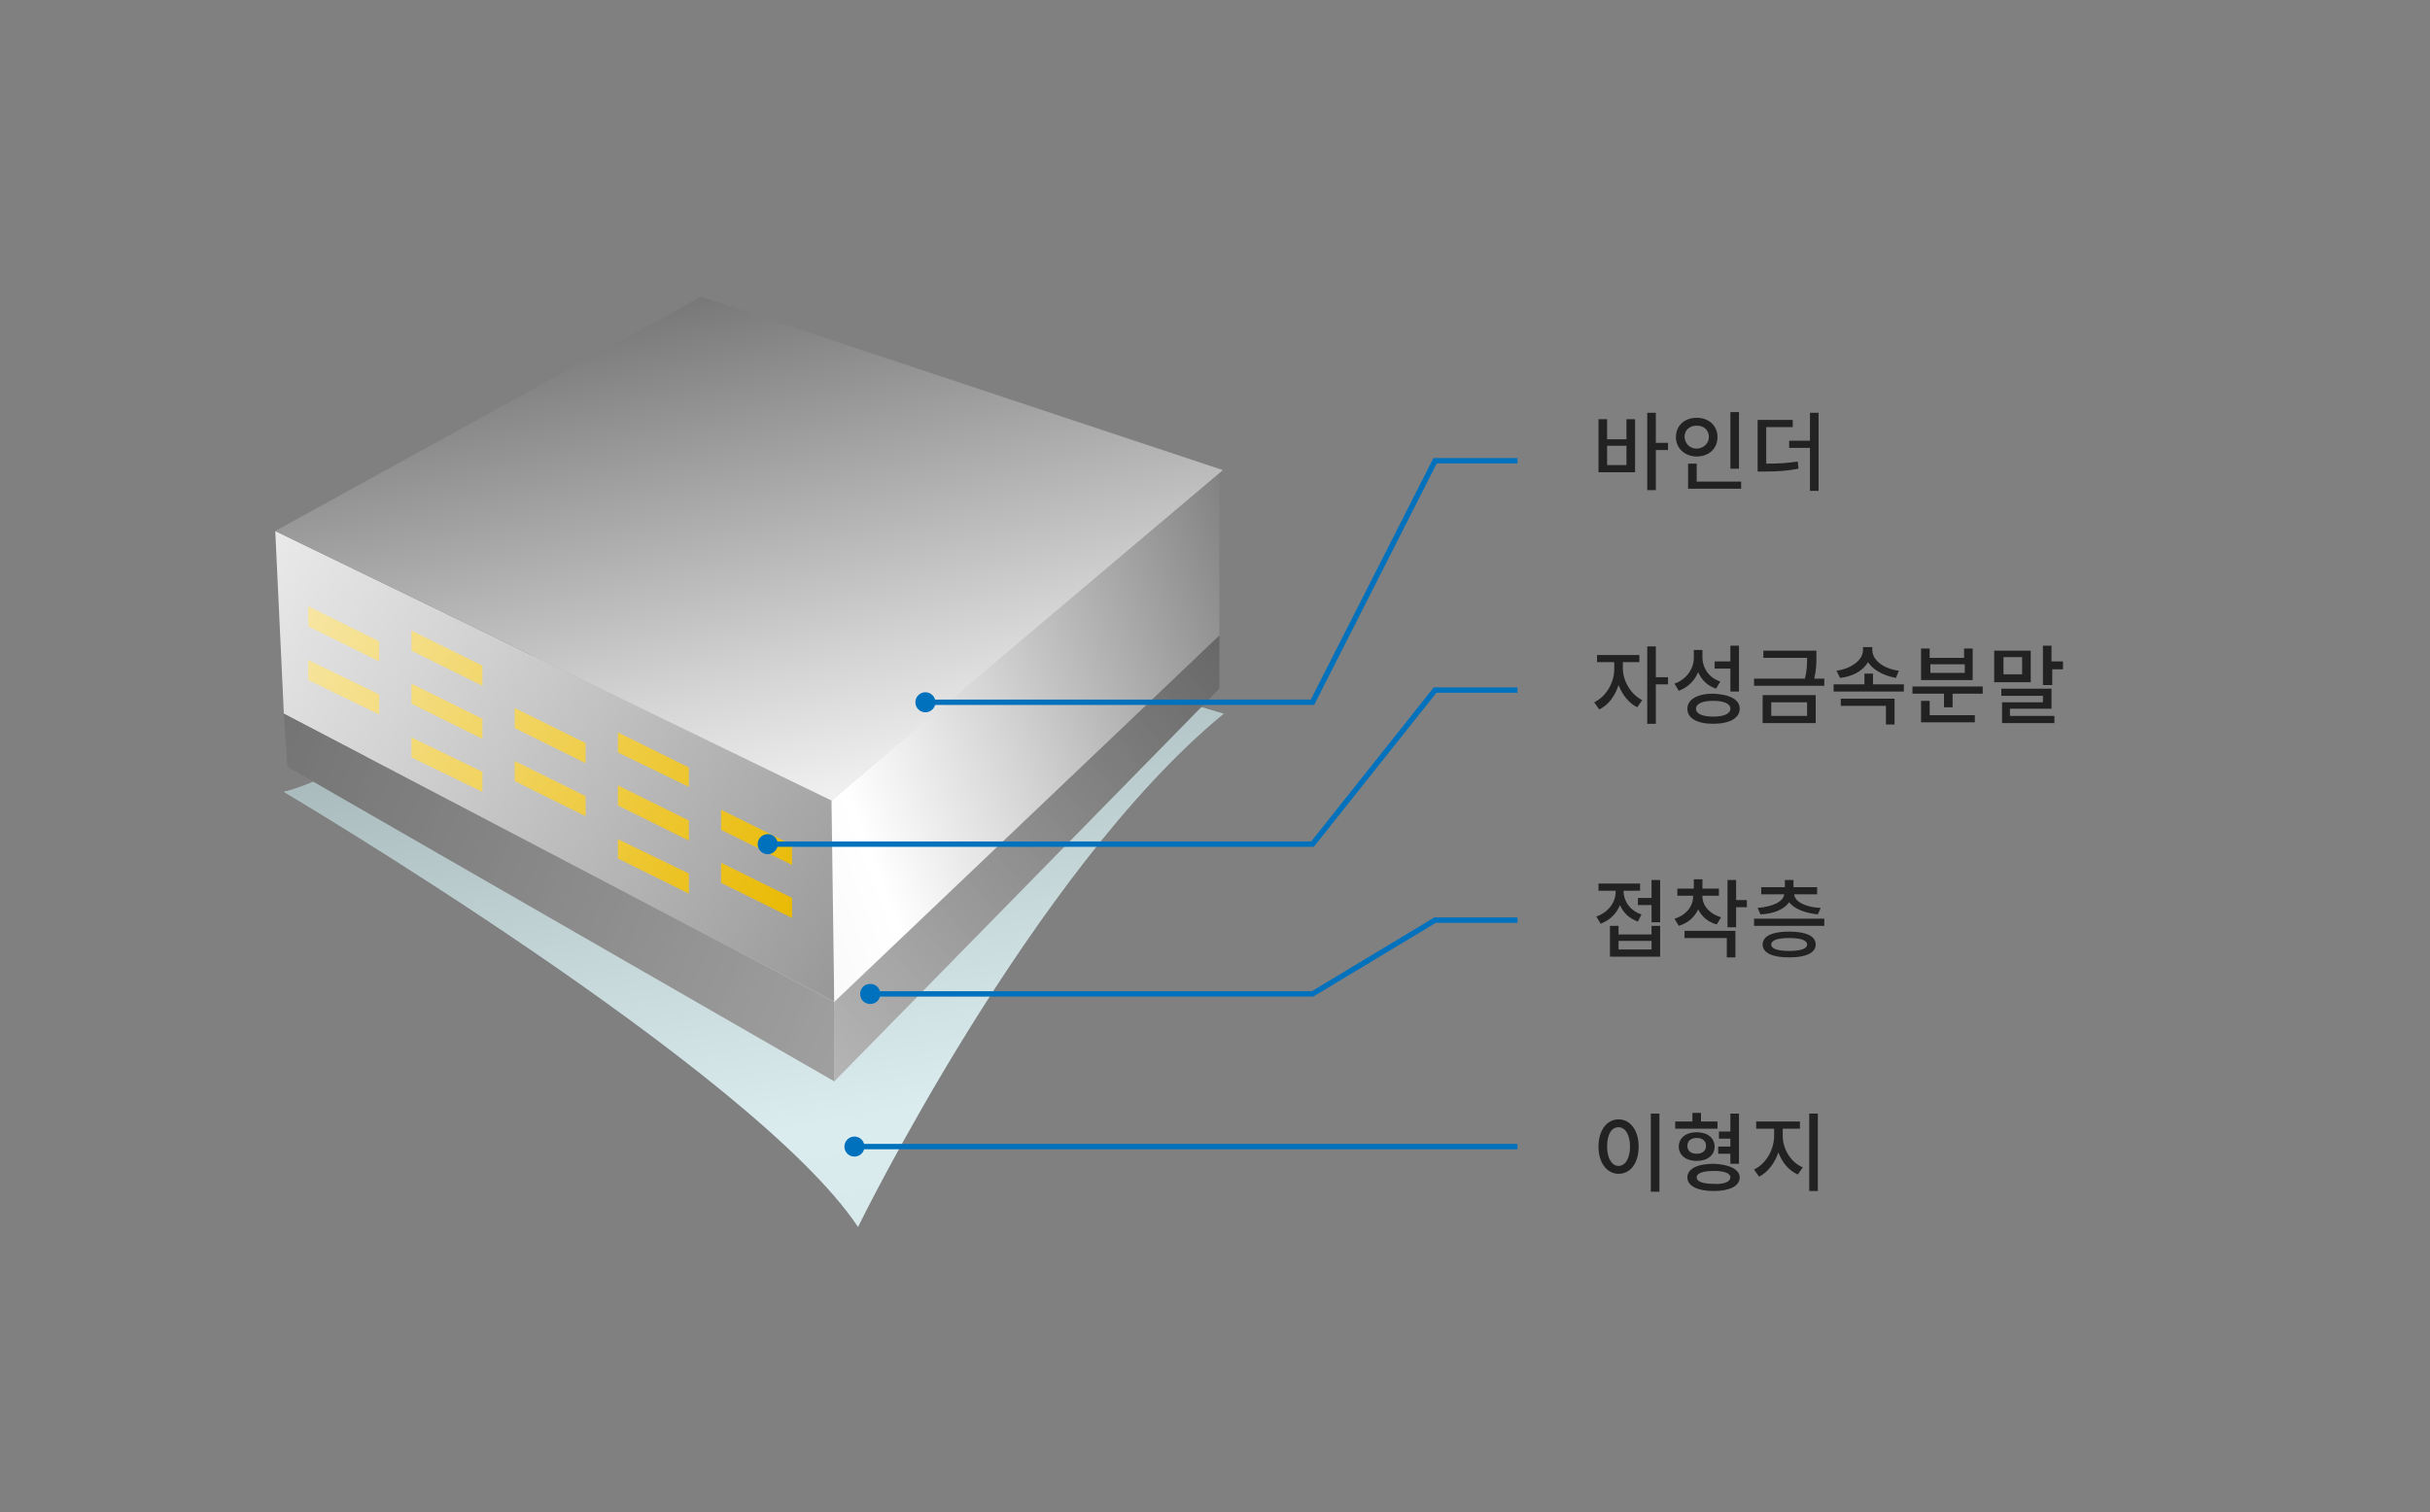<?xml version="1.0" encoding="utf-8"?>
<!-- Generator: Adobe Illustrator 25.1.0, SVG Export Plug-In . SVG Version: 6.00 Build 0)  -->
<svg version="1.1" id="레이어_1" xmlns="http://www.w3.org/2000/svg" xmlns:xlink="http://www.w3.org/1999/xlink" x="0px"
	 y="0px" width="339px" height="211px" viewBox="0 0 339 211" style="enable-background:new 0 0 339 211;" xml:space="preserve">
<rect x="0" y="0" width="339" height="211" fill="#808080" stroke="none"/>
<style type="text/css">
	.st0{fill:#BDDCE0;}
	.st1{opacity:0.46;fill:url(#SVGID_1_);enable-background:new    ;}
	.st2{fill:url(#SVGID_2_);}
	.st3{fill:url(#SVGID_3_);}
	.st4{fill:url(#SVGID_4_);}
	.st5{fill:url(#SVGID_5_);}
	.st6{fill:url(#SVGID_6_);}
	.st7{fill:url(#SVGID_7_);}
	.st8{fill:url(#SVGID_8_);}
	.st9{fill:url(#SVGID_9_);}
	.st10{fill:url(#SVGID_10_);}
	.st11{fill:url(#SVGID_11_);}
	.st12{fill:url(#SVGID_12_);}
	.st13{fill:url(#SVGID_13_);}
	.st14{fill:url(#SVGID_14_);}
	.st15{fill:url(#SVGID_15_);}
	.st16{fill:url(#SVGID_16_);}
	.st17{fill:url(#SVGID_17_);}
	.st18{fill:url(#SVGID_18_);}
	.st19{opacity:0.44;fill:#666666;enable-background:new    ;}
	.st20{fill:none;stroke:#0071BC;stroke-width:0.75;stroke-miterlimit:10;}
	.st21{fill:#0071BC;}
	.st22{enable-background:new    ;}
	.st23{fill:#222222;}
</style>
<g>
	<g>
		<path class="st0" d="M39.6,110.5c0,0,65.5,38.8,80.1,60.7c0,0,24.3-49.7,51-71.6c0,0-53.4-15.8-72.8-24.3
			C97.8,75.3,54.2,106.9,39.6,110.5z"/>
		
			<linearGradient id="SVGID_1_" gradientUnits="userSpaceOnUse" x1="99.311" y1="-549.35" x2="118.273" y2="-652.29" gradientTransform="matrix(1 0 0 -1 0 -476)">
			<stop  offset="0" style="stop-color:#666666"/>
			<stop  offset="1.145564e-02" style="stop-color:#686868"/>
			<stop  offset="0.568" style="stop-color:#D4D4D4"/>
			<stop  offset="0.816" style="stop-color:#FFFFFF"/>
			<stop  offset="1" style="stop-color:#F7F7F7"/>
		</linearGradient>
		<path class="st1" d="M39.6,110.5c0,0,65.5,38.8,80.1,60.7c0,0,24.3-49.7,51-71.6c0,0-53.4-15.8-72.8-24.3
			C97.8,75.3,54.2,106.9,39.6,110.5z"/>
	</g>
	
		<linearGradient id="SVGID_2_" gradientUnits="userSpaceOnUse" x1="169.942" y1="-644.477" x2="-23.295" y2="-512.642" gradientTransform="matrix(1 0 0 -1 0 -476)">
		<stop  offset="0" style="stop-color:#666666"/>
		<stop  offset="1.145564e-02" style="stop-color:#686868"/>
		<stop  offset="0.568" style="stop-color:#D4D4D4"/>
		<stop  offset="0.816" style="stop-color:#FFFFFF"/>
		<stop  offset="1" style="stop-color:#F7F7F7"/>
	</linearGradient>
	<polygon class="st2" points="116.4,139.8 39.6,99.6 38.4,74.1 116.4,111.9 	"/>
	<g>
		
			<linearGradient id="SVGID_3_" gradientUnits="userSpaceOnUse" x1="2.01" y1="-133.621" x2="113.638" y2="-70.272" gradientTransform="matrix(1 0 0 1 0 196)">
			<stop  offset="0" style="stop-color:#FFFFFF"/>
			<stop  offset="1" style="stop-color:#E9B900"/>
		</linearGradient>
		<polygon class="st3" points="52.9,92.3 43,87.4 43,84.6 52.9,89.5 		"/>
		
			<linearGradient id="SVGID_4_" gradientUnits="userSpaceOnUse" x1="-1.188" y1="-127.986" x2="110.44" y2="-64.637" gradientTransform="matrix(1 0 0 1 0 196)">
			<stop  offset="0" style="stop-color:#FFFFFF"/>
			<stop  offset="1" style="stop-color:#E9B900"/>
		</linearGradient>
		<polygon class="st4" points="52.9,99.7 43,94.9 43,92.1 52.9,96.9 		"/>
		
			<linearGradient id="SVGID_5_" gradientUnits="userSpaceOnUse" x1="4.058" y1="-137.231" x2="115.686" y2="-73.882" gradientTransform="matrix(1 0 0 1 0 196)">
			<stop  offset="0" style="stop-color:#FFFFFF"/>
			<stop  offset="1" style="stop-color:#E9B900"/>
		</linearGradient>
		<polygon class="st5" points="67.3,95.7 57.4,90.8 57.4,88 67.3,92.9 		"/>
		
			<linearGradient id="SVGID_6_" gradientUnits="userSpaceOnUse" x1="0.882" y1="-131.633" x2="112.51" y2="-68.284" gradientTransform="matrix(1 0 0 1 0 196)">
			<stop  offset="0" style="stop-color:#FFFFFF"/>
			<stop  offset="1" style="stop-color:#E9B900"/>
		</linearGradient>
		<polygon class="st6" points="67.3,103.1 57.4,98.2 57.4,95.4 67.3,100.3 		"/>
		
			<linearGradient id="SVGID_7_" gradientUnits="userSpaceOnUse" x1="-2.316" y1="-125.998" x2="109.312" y2="-62.649" gradientTransform="matrix(1 0 0 1 0 196)">
			<stop  offset="0" style="stop-color:#FFFFFF"/>
			<stop  offset="1" style="stop-color:#E9B900"/>
		</linearGradient>
		<polygon class="st7" points="67.3,110.5 57.4,105.7 57.4,102.9 67.3,107.7 		"/>
		
			<linearGradient id="SVGID_8_" gradientUnits="userSpaceOnUse" x1="2.93" y1="-135.243" x2="114.558" y2="-71.894" gradientTransform="matrix(1 0 0 1 0 196)">
			<stop  offset="0" style="stop-color:#FFFFFF"/>
			<stop  offset="1" style="stop-color:#E9B900"/>
		</linearGradient>
		<polygon class="st8" points="81.7,106.5 71.8,101.6 71.8,98.8 81.7,103.7 		"/>
		
			<linearGradient id="SVGID_9_" gradientUnits="userSpaceOnUse" x1="-0.246" y1="-129.645" x2="111.382" y2="-66.297" gradientTransform="matrix(1 0 0 1 0 196)">
			<stop  offset="0" style="stop-color:#FFFFFF"/>
			<stop  offset="1" style="stop-color:#E9B900"/>
		</linearGradient>
		<polygon class="st9" points="81.7,113.9 71.8,109 71.8,106.2 81.7,111.1 		"/>
		
			<linearGradient id="SVGID_10_" gradientUnits="userSpaceOnUse" x1="4.979" y1="-138.852" x2="116.606" y2="-75.504" gradientTransform="matrix(1 0 0 1 0 196)">
			<stop  offset="0" style="stop-color:#FFFFFF"/>
			<stop  offset="1" style="stop-color:#E9B900"/>
		</linearGradient>
		<polygon class="st10" points="96.1,109.8 86.2,105 86.2,102.2 96.1,107.1 		"/>
		
			<linearGradient id="SVGID_11_" gradientUnits="userSpaceOnUse" x1="1.802" y1="-133.255" x2="113.43" y2="-69.906" gradientTransform="matrix(1 0 0 1 0 196)">
			<stop  offset="0" style="stop-color:#FFFFFF"/>
			<stop  offset="1" style="stop-color:#E9B900"/>
		</linearGradient>
		<polygon class="st11" points="96.1,117.3 86.2,112.4 86.2,109.6 96.1,114.5 		"/>
		
			<linearGradient id="SVGID_12_" gradientUnits="userSpaceOnUse" x1="-1.374" y1="-127.657" x2="110.253" y2="-64.309" gradientTransform="matrix(1 0 0 1 0 196)">
			<stop  offset="0" style="stop-color:#FFFFFF"/>
			<stop  offset="1" style="stop-color:#E9B900"/>
		</linearGradient>
		<polygon class="st12" points="96.1,124.7 86.2,119.8 86.2,117.1 96.1,121.9 		"/>
		
			<linearGradient id="SVGID_13_" gradientUnits="userSpaceOnUse" x1="3.851" y1="-136.864" x2="115.478" y2="-73.516" gradientTransform="matrix(1 0 0 1 0 196)">
			<stop  offset="0" style="stop-color:#FFFFFF"/>
			<stop  offset="1" style="stop-color:#E9B900"/>
		</linearGradient>
		<polygon class="st13" points="110.5,120.7 100.6,115.8 100.6,113 110.5,117.9 		"/>
		
			<linearGradient id="SVGID_14_" gradientUnits="userSpaceOnUse" x1="0.674" y1="-131.267" x2="112.302" y2="-67.918" gradientTransform="matrix(1 0 0 1 0 196)">
			<stop  offset="0" style="stop-color:#FFFFFF"/>
			<stop  offset="1" style="stop-color:#E9B900"/>
		</linearGradient>
		<polygon class="st14" points="110.5,128.1 100.6,123.2 100.6,120.4 110.5,125.3 		"/>
	</g>
	
		<linearGradient id="SVGID_15_" gradientUnits="userSpaceOnUse" x1="192.218" y1="-560.599" x2="102.371" y2="-594.912" gradientTransform="matrix(1 0 0 -1 0 -476)">
		<stop  offset="0" style="stop-color:#666666"/>
		<stop  offset="1.145564e-02" style="stop-color:#686868"/>
		<stop  offset="0.568" style="stop-color:#D4D4D4"/>
		<stop  offset="0.816" style="stop-color:#FFFFFF"/>
		<stop  offset="1" style="stop-color:#F7F7F7"/>
	</linearGradient>
	<polygon class="st15" points="170.1,88.7 116.4,141 116,111.7 170.1,65.6 	"/>
	<g>
		
			<linearGradient id="SVGID_16_" gradientUnits="userSpaceOnUse" x1="9.358" y1="-572.575" x2="217.946" y2="-659.712" gradientTransform="matrix(1 0 0 -1 0 -476)">
			<stop  offset="0" style="stop-color:#666666"/>
			<stop  offset="1.145564e-02" style="stop-color:#686868"/>
			<stop  offset="0.568" style="stop-color:#D4D4D4"/>
			<stop  offset="0.816" style="stop-color:#FFFFFF"/>
			<stop  offset="1" style="stop-color:#F7F7F7"/>
		</linearGradient>
		<polygon class="st16" points="116.4,150.9 40.1,107 39.6,99.6 116.4,139.8 		"/>
		
			<linearGradient id="SVGID_17_" gradientUnits="userSpaceOnUse" x1="174.867" y1="-568.262" x2="90.891" y2="-641.403" gradientTransform="matrix(1 0 0 -1 0 -476)">
			<stop  offset="0" style="stop-color:#666666"/>
			<stop  offset="1.145564e-02" style="stop-color:#686868"/>
			<stop  offset="0.568" style="stop-color:#D4D4D4"/>
			<stop  offset="0.816" style="stop-color:#FFFFFF"/>
			<stop  offset="1" style="stop-color:#F7F7F7"/>
		</linearGradient>
		<polygon class="st17" points="170.1,96.1 116.4,150.9 116.4,139.8 170.1,88.7 		"/>
	</g>
	
		<linearGradient id="SVGID_18_" gradientUnits="userSpaceOnUse" x1="95.901" y1="-506.995" x2="120.281" y2="-617.158" gradientTransform="matrix(1 0 0 -1 0 -476)">
		<stop  offset="0" style="stop-color:#666666"/>
		<stop  offset="1.145564e-02" style="stop-color:#686868"/>
		<stop  offset="0.568" style="stop-color:#D4D4D4"/>
		<stop  offset="0.816" style="stop-color:#FFFFFF"/>
		<stop  offset="1" style="stop-color:#F7F7F7"/>
	</linearGradient>
	<polygon class="st18" points="116,111.7 38.4,74.1 97.8,41.4 170.6,65.6 	"/>
	<g>
		<polygon class="st19" points="116.4,150.9 40.1,107 39.6,99.6 116.4,139.8 		"/>
		<polygon class="st19" points="170.1,96.1 116.4,150.9 116.4,139.8 170.1,88.7 		"/>
	</g>
	<g>
		<g>
			<polyline class="st20" points="129,98 183.1,98 200.2,64.3 211.7,64.3 			"/>
			<g>
				<circle class="st21" cx="129.1" cy="98" r="1.4"/>
			</g>
		</g>
	</g>
	<g>
		<g>
			<polyline class="st20" points="107,117.8 183.1,117.8 200.2,96.3 211.7,96.3 			"/>
			<g>
				<circle class="st21" cx="107.1" cy="117.8" r="1.4"/>
			</g>
		</g>
	</g>
	<g>
		<g>
			<polyline class="st20" points="121.3,138.7 183.1,138.7 200.2,128.4 211.7,128.4 			"/>
			<g>
				<path class="st21" d="M121.4,140.1c-0.8,0-1.4-0.6-1.4-1.4s0.6-1.4,1.4-1.4s1.4,0.6,1.4,1.4S122.2,140.1,121.4,140.1z"/>
			</g>
		</g>
	</g>
	<g>
		<g>
			<line class="st20" x1="119.1" y1="160" x2="211.7" y2="160"/>
			<g>
				<circle class="st21" cx="119.2" cy="160" r="1.4"/>
			</g>
		</g>
	</g>
	<g>
		<g class="st22">
			<path class="st23" d="M226.9,58.5h1.2v7.4H223v-7.4h1.2v2.8h2.7V58.5z M226.9,62.2h-2.7v2.7h2.7V62.2z M232.7,62.8H231v5.6h-1.2
				V57.6h1.2v4.2h1.7V62.8z"/>
			<path class="st23" d="M236.7,63.7c-1.6,0-2.9-1.1-2.9-2.7c0-1.6,1.2-2.7,2.9-2.7s2.9,1.1,2.9,2.7
				C239.6,62.6,238.4,63.7,236.7,63.7z M236.7,62.6c0.9,0,1.7-0.7,1.7-1.6c0-1-0.7-1.6-1.7-1.6c-1,0-1.7,0.6-1.7,1.6
				C235.1,62,235.8,62.6,236.7,62.6z M242.9,67.2v1h-7.4v-3.5h1.2v2.5H242.9z M242.6,65.4h-1.2v-7.9h1.2V65.4z"/>
			<path class="st23" d="M246.5,64.7c1.8,0,3-0.1,4.3-0.3l0.1,1c-1.5,0.3-2.8,0.4-4.8,0.4h-0.9v-7.2h4.9v1h-3.7V64.7z M253.7,57.6
				v10.9h-1.2v-6h-2.9v-1h2.9v-3.9H253.7z"/>
		</g>
	</g>
	<g>
		<g class="st22">
			<path class="st23" d="M226.4,93.3c0,1.7,1.1,3.6,2.7,4.4l-0.7,1c-1.2-0.6-2.1-1.8-2.6-3.1c-0.5,1.5-1.4,2.8-2.7,3.4l-0.7-1
				c1.7-0.8,2.8-2.8,2.8-4.6v-1h-2.4v-1h5.9v1h-2.3V93.3z M232.7,95.5H231v5.5h-1.2V90.2h1.2v4.3h1.7V95.5z"/>
			<path class="st23" d="M239.4,96.1c-1.2-0.4-2-1.2-2.5-2.3c-0.5,1.2-1.4,2.1-2.7,2.6l-0.6-1c1.7-0.6,2.7-2.1,2.7-3.6v-1.1h1.2v1
				c0,1.5,0.9,2.9,2.5,3.4L239.4,96.1z M242.7,98.9c0,1.3-1.4,2.1-3.7,2.1c-2.3,0-3.6-0.8-3.6-2.1s1.4-2.1,3.6-2.1
				C241.3,96.9,242.7,97.6,242.7,98.9z M241.4,98.9c0-0.7-0.9-1.1-2.4-1.1s-2.4,0.4-2.4,1.1s0.9,1.1,2.4,1.1S241.4,99.6,241.4,98.9z
				 M241.4,93.3h-2.2v-1h2.2v-2.2h1.2v6.4h-1.2V93.3z"/>
			<path class="st23" d="M254.5,94.7v1h-9.8v-1h7.1c0.3-1.2,0.3-2.1,0.3-2.9h-6.1v-1h7.4v0.8c0,0.9,0,1.8-0.3,3.1H254.5z M245.9,97
				h7.4v3.9h-7.4V97z M247.1,99.9h5v-1.9h-5V99.9z"/>
			<path class="st23" d="M265.6,95.5v1h-9.8v-1h4.3V94h1.2v1.5H265.6z M264.5,94.6c-1.7-0.3-3.2-1.1-3.9-2.2c-0.7,1.2-2.1,2-3.9,2.2
				l-0.5-1c2.1-0.3,3.7-1.5,3.7-2.9v-0.4h1.3v0.4c0,1.4,1.5,2.6,3.7,2.9L264.5,94.6z M256.8,97.5h7.5v3.6h-1.2v-2.6h-6.3V97.5z"/>
			<path class="st23" d="M276.6,95.8v1h-4.2v1.9h-1.2v-1.9h-4.4v-1H276.6z M269.2,99.8h6.3v1H268v-3h1.2V99.8z M275.3,94.9H268v-4.4
				h1.2v1.3h4.8v-1.3h1.2V94.9z M274.1,92.7h-4.8v1.2h4.8V92.7z"/>
			<path class="st23" d="M283.3,95.2h-5.1v-4.4h5.1V95.2z M280.5,99.9h6.1v1h-7.3V98h5.7v-0.9h-5.8v-1h7v2.8h-5.8V99.9z M282.1,91.7
				h-2.6v2.4h2.6V91.7z M287.8,92.4v1h-1.5v2.2H285v-5.5h1.2v2.2H287.8z"/>
		</g>
	</g>
	<g>
		<g class="st22">
			<path class="st23" d="M228.5,128.6c-1.2-0.4-2.1-1.3-2.5-2.3c-0.5,1.2-1.4,2.1-2.7,2.6l-0.6-1c1.7-0.6,2.7-2,2.7-3.5v-0.1H223v-1
				h5.8v1h-2.3v0.1c0,1.3,0.9,2.7,2.5,3.2L228.5,128.6z M230.4,129.2h1.2v4.3h-7v-4.3h1.2v1.2h4.6V129.2z M230.4,131.3h-4.6v1.2h4.6
				V131.3z M231.6,122.8v5.9h-1.2v-2.4h-1.9v-1h1.9v-2.5H231.6z"/>
			<path class="st23" d="M239.5,129c-1.2-0.3-2.1-1.1-2.6-2.1c-0.5,1.1-1.4,1.9-2.7,2.3l-0.6-1c1.7-0.5,2.6-1.8,2.6-3.1V125H234v-1
				h2.3v-1.3h1.2v1.3h2.3v1h-2.3v0.1c0,1.2,0.9,2.4,2.6,2.9L239.5,129z M235,129.9h7.1v3.7h-1.2v-2.7H235V129.9z M243.7,126.6h-1.5
				v2.8h-1.2v-6.6h1.2v2.8h1.5V126.6z"/>
			<path class="st23" d="M254.5,128.2v1h-9.8v-1H254.5z M245.2,126.7c2.2-0.2,3.6-0.9,3.7-1.9h-3.2v-1h3.3v-1h1.2v1h3.3v1h-3.2
				c0.1,1,1.5,1.8,3.7,1.9l-0.4,0.9c-1.9-0.2-3.3-0.8-4-1.7c-0.7,1-2.1,1.6-4,1.7L245.2,126.7z M253.3,131.8c0,1.2-1.4,1.8-3.7,1.8
				c-2.3,0-3.7-0.6-3.7-1.8c0-1.2,1.4-1.8,3.7-1.8C251.9,130,253.3,130.6,253.3,131.8z M252.1,131.8c0-0.6-0.9-0.9-2.5-0.9
				c-1.6,0-2.5,0.3-2.5,0.9s0.9,0.9,2.5,0.9C251.2,132.7,252.1,132.4,252.1,131.8z"/>
		</g>
	</g>
	<g>
		<g class="st22">
			<path class="st23" d="M228.6,160c0,2.4-1.2,3.8-2.8,3.8c-1.6,0-2.8-1.5-2.8-3.8c0-2.3,1.2-3.8,2.8-3.8
				C227.4,156.2,228.6,157.7,228.6,160z M224.2,160c0,1.7,0.7,2.7,1.6,2.7c0.9,0,1.6-1,1.6-2.7c0-1.7-0.7-2.7-1.6-2.7
				C224.8,157.3,224.2,158.3,224.2,160z M231.5,155.4v10.9h-1.2v-10.9H231.5z"/>
			<path class="st23" d="M239.7,157.5h-6v-1h2.4v-1.2h1.2v1.2h2.3V157.5z M236.7,162c-1.5,0-2.5-0.8-2.5-2c0-1.2,1-2,2.5-2
				c1.5,0,2.5,0.8,2.5,2C239.2,161.2,238.2,162,236.7,162z M242.7,164.3c0,1.2-1.4,1.9-3.6,1.9c-2.3,0-3.7-0.7-3.7-1.9
				c0-1.2,1.4-1.9,3.7-1.9C241.3,162.5,242.7,163.2,242.7,164.3z M236.7,161c0.8,0,1.3-0.4,1.3-1.1c0-0.7-0.5-1.1-1.3-1.1
				c-0.8,0-1.3,0.4-1.3,1.1C235.4,160.6,235.9,161,236.7,161z M241.4,164.3c0-0.6-0.9-0.9-2.3-0.9c-1.5,0-2.4,0.3-2.4,0.9
				c0,0.6,0.9,0.9,2.4,0.9C240.5,165.3,241.4,164.9,241.4,164.3z M241.4,161h-1.7v-1h1.7v-1.1h-1.6v-1h1.6v-2.5h1.2v7h-1.2V161z"/>
			<path class="st23" d="M248.7,158.5c0,1.8,1.1,3.7,2.8,4.4l-0.7,1c-1.3-0.6-2.2-1.7-2.7-3.1c-0.5,1.5-1.5,2.8-2.7,3.4l-0.7-1
				c1.7-0.8,2.8-2.8,2.8-4.7v-1H245v-1h6.1v1h-2.4V158.5z M253.6,155.4v10.8h-1.2v-10.8H253.6z"/>
		</g>
	</g>
</g>
</svg>

